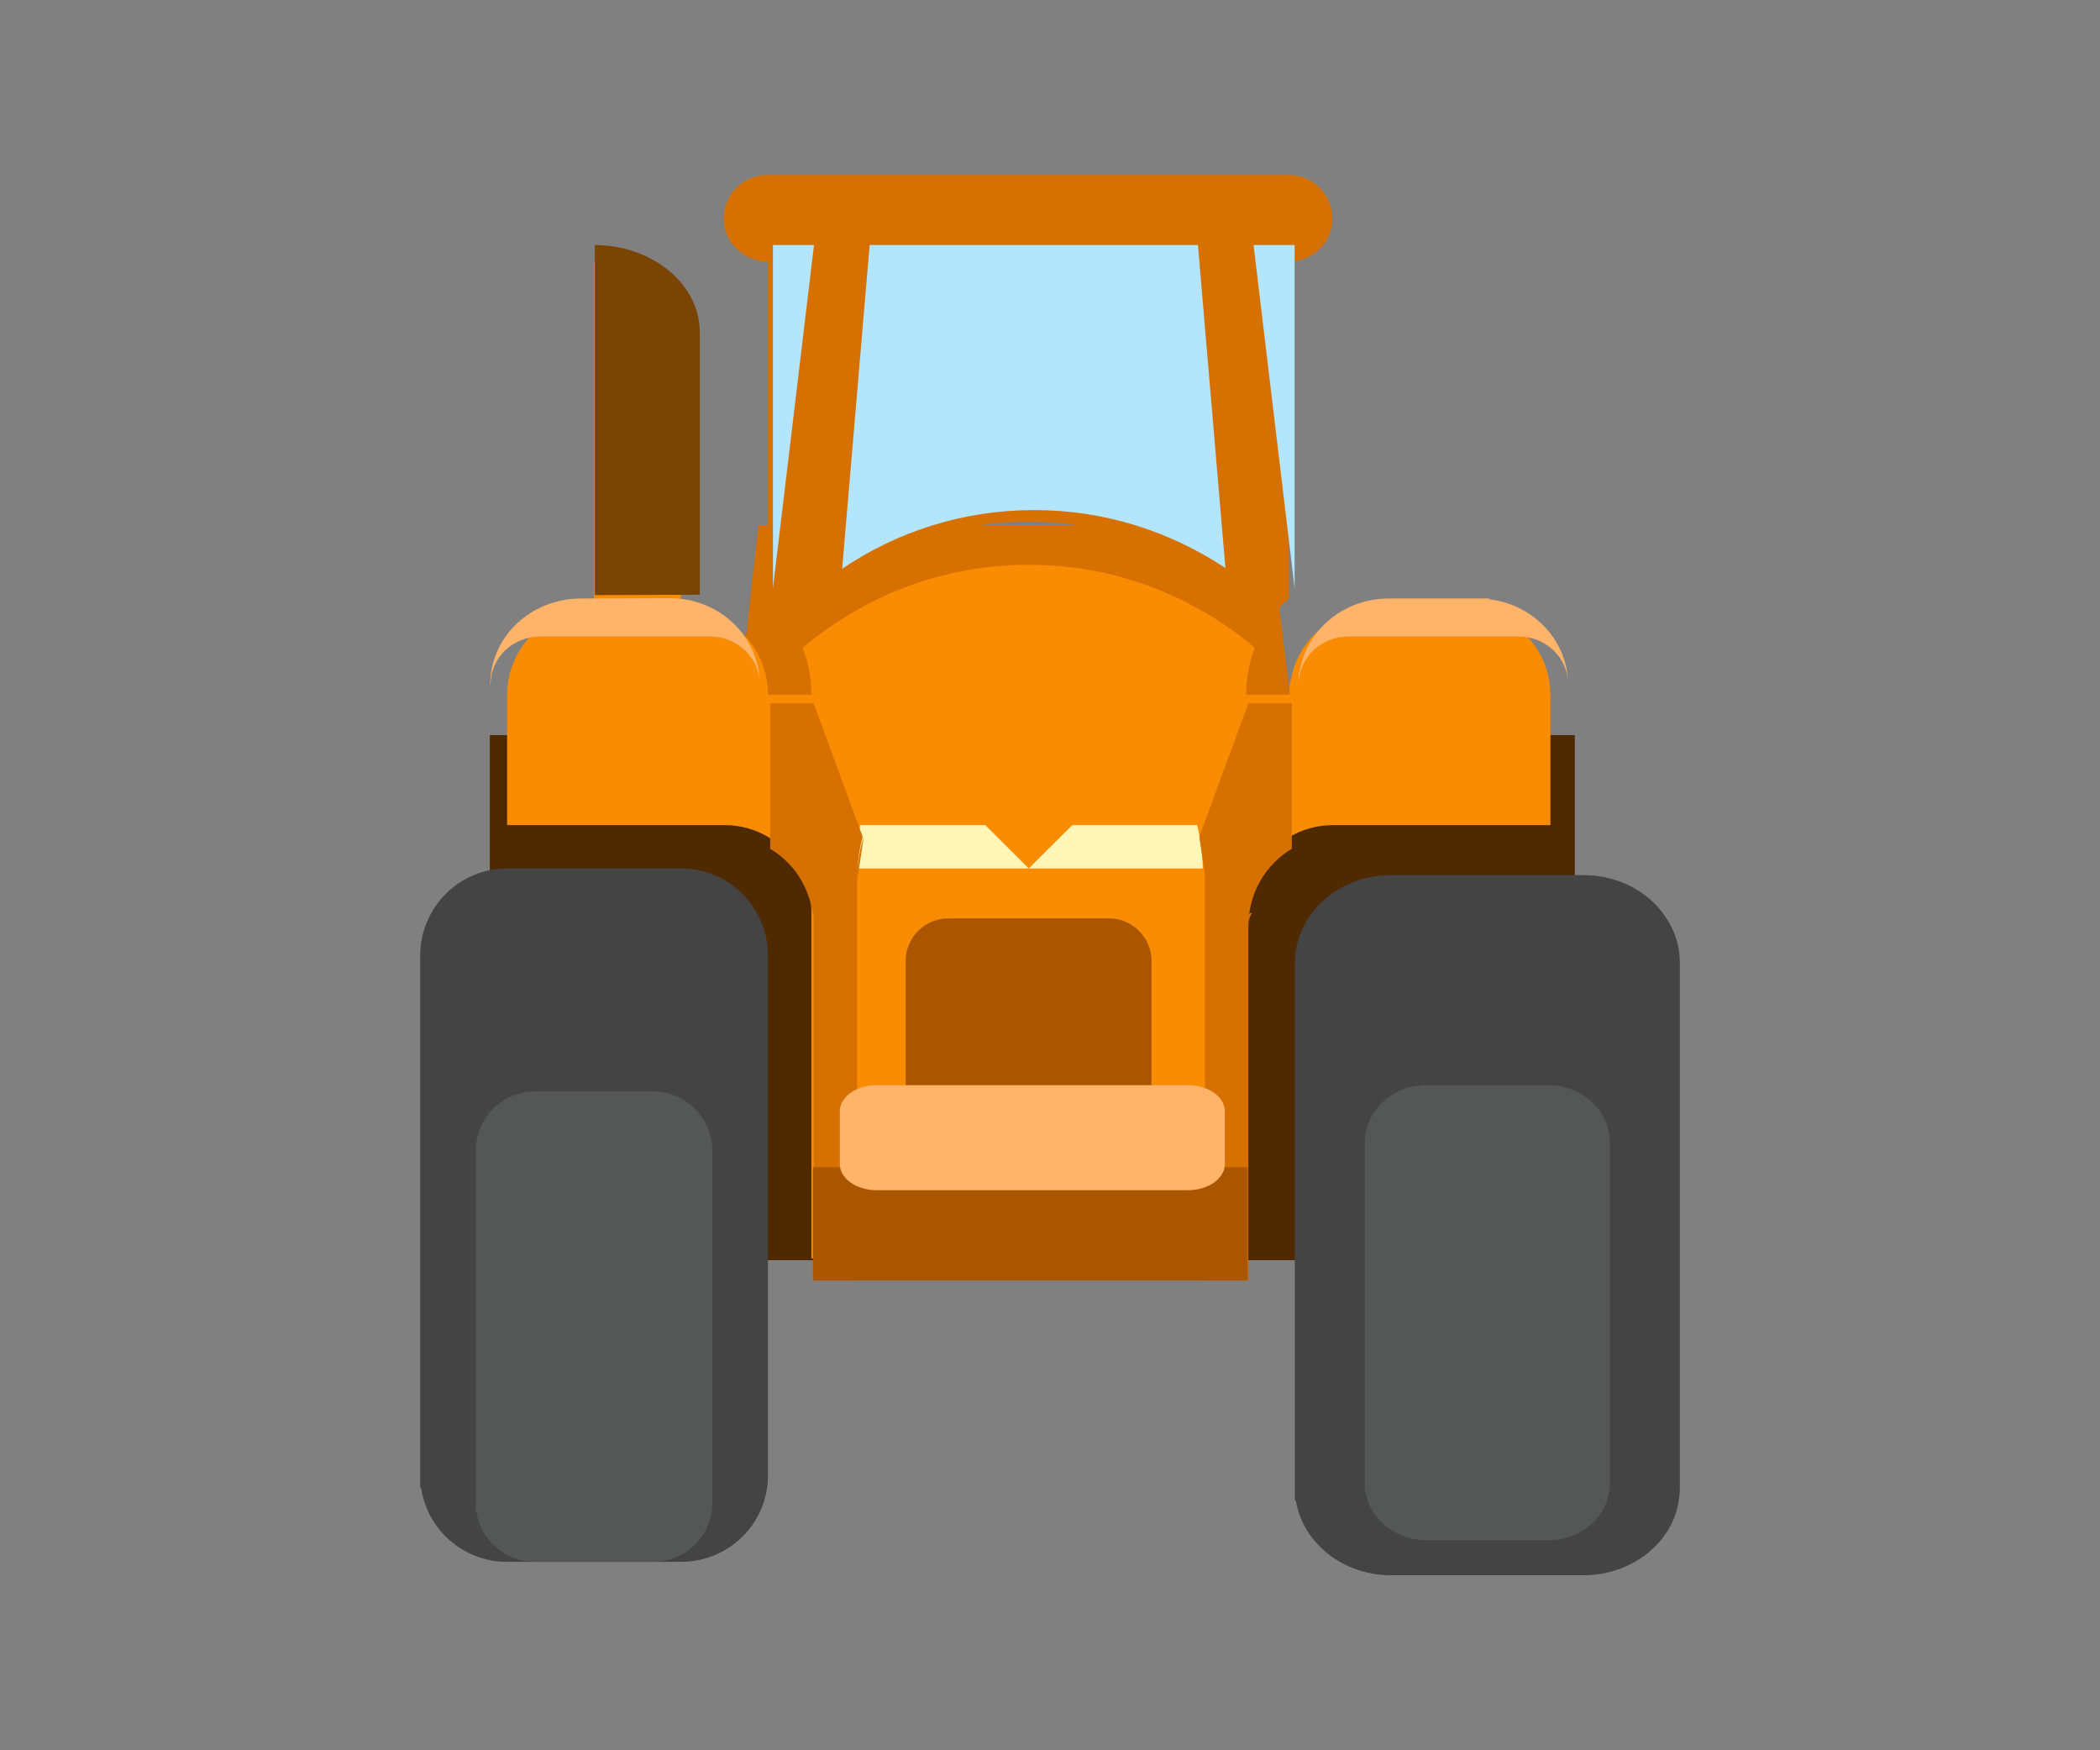 <svg width="60" height="50" viewBox="0 0 60 50" fill="none" xmlns="http://www.w3.org/2000/svg">
<rect x="0" y="0" width="60" height="50" fill="#808080" stroke="none"/>
<path fill-rule="evenodd" clip-rule="evenodd" d="M36.995 21H20.995L21.674 15H28.975H36.266L36.995 21Z" fill="#D67000"/>
<path fill-rule="evenodd" clip-rule="evenodd" d="M13.995 21H44.995V36H13.995V21Z" fill="#4F2900"/>
<path fill-rule="evenodd" clip-rule="evenodd" d="M23.995 22H34.995V25H23.995V22Z" fill="#FFF6B6"/>
<path fill-rule="evenodd" clip-rule="evenodd" d="M21.941 7.476V9.952V11.943V17.093C22.041 17.182 22.14 17.282 22.229 17.381C22.319 17.48 22.398 17.588 22.478 17.688C22.587 17.579 22.696 17.48 22.816 17.381C22.935 17.282 23.054 17.172 23.173 17.073C24.872 15.717 27.029 14.904 29.384 14.904C31.738 14.904 33.895 15.717 35.594 17.073C35.713 17.172 35.832 17.272 35.951 17.381C36.071 17.48 36.18 17.588 36.289 17.688C36.369 17.579 36.448 17.48 36.538 17.381C36.627 17.282 36.726 17.182 36.826 17.093V11.943V9.952V7.476C37.263 7.476 37.651 7.248 37.879 6.902C37.998 6.713 38.068 6.486 38.068 6.238C38.068 5.555 37.511 5 36.826 5H35.584H29.373H23.163H21.921C21.236 5 20.679 5.555 20.679 6.238C20.679 6.486 20.749 6.704 20.868 6.902C21.116 7.248 21.504 7.476 21.941 7.476V7.476Z" fill="#D67000"/>
<path fill-rule="evenodd" clip-rule="evenodd" d="M38.088 23.571H39.012H39.25H44.248H44.298V19.857C44.298 18.668 43.453 17.678 42.33 17.44C42.261 17.43 42.191 17.41 42.122 17.4C42.112 17.39 42.112 17.39 42.102 17.381H41.814H39.33C38.406 17.381 37.591 17.886 37.164 18.638C37.014 18.906 36.905 19.203 36.865 19.52C36.856 19.51 36.846 19.5 36.846 19.49V19.847V19.847H35.604C35.604 19.371 35.693 18.926 35.852 18.51C35.822 18.49 35.802 18.46 35.773 18.44C35.713 18.391 35.663 18.351 35.604 18.302C35.166 17.955 34.699 17.638 34.203 17.371C32.772 16.578 31.132 16.133 29.393 16.133C27.655 16.133 26.005 16.578 24.584 17.371C24.087 17.648 23.62 17.955 23.183 18.302C23.124 18.351 23.074 18.391 23.014 18.44C22.985 18.46 22.955 18.49 22.935 18.51C23.094 18.926 23.183 19.371 23.183 19.847H21.941C21.941 19.738 21.931 19.619 21.921 19.51C21.882 19.193 21.772 18.896 21.623 18.628C21.196 17.876 20.391 17.371 19.457 17.371V16.133V14.904V13.736V9.952C19.457 9.229 19.149 8.585 18.662 8.14C18.215 7.734 17.629 7.476 16.973 7.476V9.348V9.952V12.428V16.598V17.093V17.381C16.864 17.381 16.764 17.39 16.665 17.4C16.596 17.41 16.526 17.42 16.456 17.44C15.334 17.678 14.489 18.668 14.489 19.857V23.571H14.539H16.973H19.457H19.537H19.775H20.699C21.156 23.571 21.574 23.69 21.941 23.907C22.319 24.125 22.637 24.442 22.845 24.809C23.054 25.175 23.183 25.591 23.183 26.047V29.761V30.999V32.544V33.782V35.951H29.393H35.604V33.782V32.544V30.999V29.761V26.047V26.047V26.047C35.604 25.591 35.723 25.175 35.941 24.809C36.16 24.433 36.478 24.116 36.846 23.907C37.213 23.69 37.641 23.571 38.088 23.571V23.571ZM29.393 24.809H24.425C24.425 24.383 24.475 23.967 24.584 23.571H28.151L29.393 24.809L30.636 23.571H34.203C34.302 23.967 34.362 24.383 34.362 24.809H29.393V24.809Z" fill="#F98C03"/>
<path fill-rule="evenodd" clip-rule="evenodd" d="M19.537 24.809V24.809H19.457V24.809V24.809H18.553H16.973H14.489V24.809V24.809C13.575 24.809 12.77 25.304 12.343 26.047C12.134 26.413 12.005 26.829 12.005 27.285V29.761V34.406V35.951V42.142V42.488C12.015 42.498 12.025 42.508 12.035 42.518C12.214 43.706 13.247 44.618 14.489 44.618V44.618V44.618V44.618H16.973H19.457C20.491 44.618 21.375 43.994 21.752 43.102C21.872 42.805 21.941 42.488 21.941 42.142V37.675V35.951V32.594V32.237V31.356V29.761V28.186V27.285C21.941 26.829 21.822 26.413 21.603 26.047C21.196 25.324 20.421 24.838 19.537 24.809V24.809Z" fill="#444444"/>
<path fill-rule="evenodd" clip-rule="evenodd" d="M31.689 33.624H27.098C26.422 33.624 25.876 33.079 25.876 32.406V27.453C25.876 26.78 26.422 26.235 27.098 26.235H31.679C32.354 26.235 32.901 26.78 32.901 27.453V32.406C32.901 33.079 32.354 33.624 31.689 33.624V33.624Z" fill="#AA5500"/>
<path fill-rule="evenodd" clip-rule="evenodd" d="M18.712 31.177V31.177H18.662V31.177V31.177H18.046H16.973H15.284V31.177V31.177C14.668 31.177 14.121 31.514 13.823 32.019C13.684 32.267 13.595 32.554 13.595 32.861V34.545V37.694V38.744V42.934V43.172C13.605 43.181 13.605 43.181 13.615 43.191C13.734 43.994 14.439 44.618 15.284 44.618V44.618V44.618V44.618H16.973H18.662C19.368 44.618 19.964 44.192 20.222 43.588C20.302 43.389 20.351 43.172 20.351 42.934V39.903V38.734V36.456V36.219V35.624V34.545V33.475V32.861C20.351 32.554 20.272 32.267 20.123 32.019C19.835 31.534 19.308 31.197 18.712 31.177V31.177Z" fill="#555756"/>
<path fill-rule="evenodd" clip-rule="evenodd" d="M19.995 16.99V15.74V14.5V13.32V9.5C19.995 8.77 19.623 8.12 19.035 7.67C18.495 7.26 17.787 7 16.995 7V8.89V9.5V12V16.21V16.71V17L19.995 16.99V16.99Z" fill="#7A4403"/>
<path fill-rule="evenodd" clip-rule="evenodd" d="M24.062 16.247C25.632 15.187 27.51 14.571 29.547 14.571C31.574 14.571 33.442 15.187 35.012 16.227L34.227 7H24.847L24.062 16.247V16.247Z" fill="#B3E5FC"/>
<path fill-rule="evenodd" clip-rule="evenodd" d="M36.989 7H35.816L36.989 16.802V7Z" fill="#B3E5FC"/>
<path fill-rule="evenodd" clip-rule="evenodd" d="M22.084 7H23.257L22.084 16.802V7Z" fill="#B3E5FC"/>
<path fill-rule="evenodd" clip-rule="evenodd" d="M24.489 25.172L24.679 23.904C24.548 24.31 24.489 24.736 24.489 25.172V25.172Z" fill="#D67000"/>
<path fill-rule="evenodd" clip-rule="evenodd" d="M34.456 25.172C34.456 24.736 34.385 24.31 34.266 23.904V23.904L34.456 25.172V25.172V25.172Z" fill="#D67000"/>
<path fill-rule="evenodd" clip-rule="evenodd" d="M35.667 36.58V36.58V34.359V33.092V31.51V30.242V26.439C35.667 26.318 35.703 26.186 35.775 26.074L35.667 26.105V36.58V36.58Z" fill="#D67000"/>
<path fill-rule="evenodd" clip-rule="evenodd" d="M23.217 26.064C23.289 26.186 23.325 26.308 23.325 26.439V26.105L23.217 26.064V26.064Z" fill="#D67000"/>
<path fill-rule="evenodd" clip-rule="evenodd" d="M24.648 23.904L23.247 20.091H22.005V24.249C22.383 24.472 22.701 24.797 22.909 25.172C23.058 25.446 23.168 25.75 23.217 26.064L23.247 26.095V26.429V30.242V31.51V33.092V34.359V36.58H24.489V25.172C24.489 24.736 24.539 24.31 24.648 23.904V23.904Z" fill="#D67000"/>
<path fill-rule="evenodd" clip-rule="evenodd" d="M35.667 20.091L34.266 23.904V23.904C34.366 24.31 34.425 24.736 34.425 25.172V25.172V36.58H35.667V26.105L35.697 26.074C35.747 25.75 35.846 25.446 36.005 25.172C36.224 24.786 36.542 24.462 36.909 24.249V20.091L35.667 20.091V20.091V20.091Z" fill="#D67000"/>
<path fill-rule="evenodd" clip-rule="evenodd" d="M23.227 33.345V33.568V34.663V36.58H29.437H35.648V34.663V33.568V33.345H23.227Z" fill="#AA5500"/>
<path fill-rule="evenodd" clip-rule="evenodd" d="M45.333 25V25H45.245V25V25H44.244H42.495H39.745V25V25C38.733 25 37.842 25.5 37.369 26.25C37.138 26.62 36.995 27.04 36.995 27.5V30V34.69V36.25V42.5V42.85C37.006 42.86 37.017 42.87 37.028 42.88C37.226 44.08 38.37 45 39.745 45V45V45V45H42.495H45.245C46.389 45 47.368 44.37 47.786 43.47C47.918 43.17 47.995 42.85 47.995 42.5V37.99V36.25V32.86V32.5V31.61V30V28.41V27.5C47.995 27.04 47.863 26.62 47.621 26.25C47.17 25.52 46.312 25.03 45.333 25V25Z" fill="#444444"/>
<path fill-rule="evenodd" clip-rule="evenodd" d="M33.942 34H25.048C24.467 34 23.995 33.667 23.995 33.256V31.744C23.995 31.333 24.467 31 25.048 31H33.942C34.523 31 34.995 31.333 34.995 31.744V33.256C34.995 33.667 34.523 34 33.942 34V34Z" fill="#FFB469"/>
<path fill-rule="evenodd" clip-rule="evenodd" d="M15.443 18.181H20.279C21.069 18.181 21.706 18.791 21.706 19.549C21.706 19.441 21.696 19.323 21.685 19.215C21.644 18.9 21.531 18.604 21.377 18.339C20.936 17.591 20.104 17.089 19.139 17.089L16.572 17.098C16.459 17.098 16.357 17.108 16.254 17.118C16.182 17.128 16.11 17.138 16.038 17.157C14.878 17.394 14.016 18.368 14.005 19.549H14.016C14.016 18.791 14.652 18.181 15.443 18.181V18.181Z" fill="#FFB469"/>
<path fill-rule="evenodd" clip-rule="evenodd" d="M38.534 18.181H43.38C44.12 18.181 44.726 18.722 44.797 19.411C44.726 18.299 43.884 17.384 42.775 17.157C42.703 17.148 42.631 17.128 42.559 17.118C42.549 17.108 42.549 17.108 42.539 17.098H42.241H39.674C38.719 17.098 37.877 17.6 37.436 18.348C37.282 18.614 37.169 18.909 37.128 19.224C37.117 19.215 37.107 19.205 37.107 19.195V19.549C37.107 18.791 37.744 18.181 38.534 18.181V18.181Z" fill="#FFB469"/>
<path fill-rule="evenodd" clip-rule="evenodd" d="M44.297 31V31H44.245V31V31H43.607H42.495H40.745V31V31C40.107 31 39.541 31.326 39.232 31.814C39.088 32.054 38.995 32.332 38.995 32.629V34.257V37.304V38.319V42.371V42.601C39.005 42.611 39.005 42.611 39.016 42.62C39.139 43.397 39.87 44 40.745 44V44V44V44H42.495H44.245C44.976 44 45.594 43.588 45.861 43.004C45.944 42.812 45.995 42.601 45.995 42.371V39.44V38.309V36.106V35.876V35.301V34.257V33.222V32.629C45.995 32.332 45.913 32.054 45.758 31.814C45.46 31.345 44.914 31.019 44.297 31V31Z" fill="#555756"/>
</svg>
